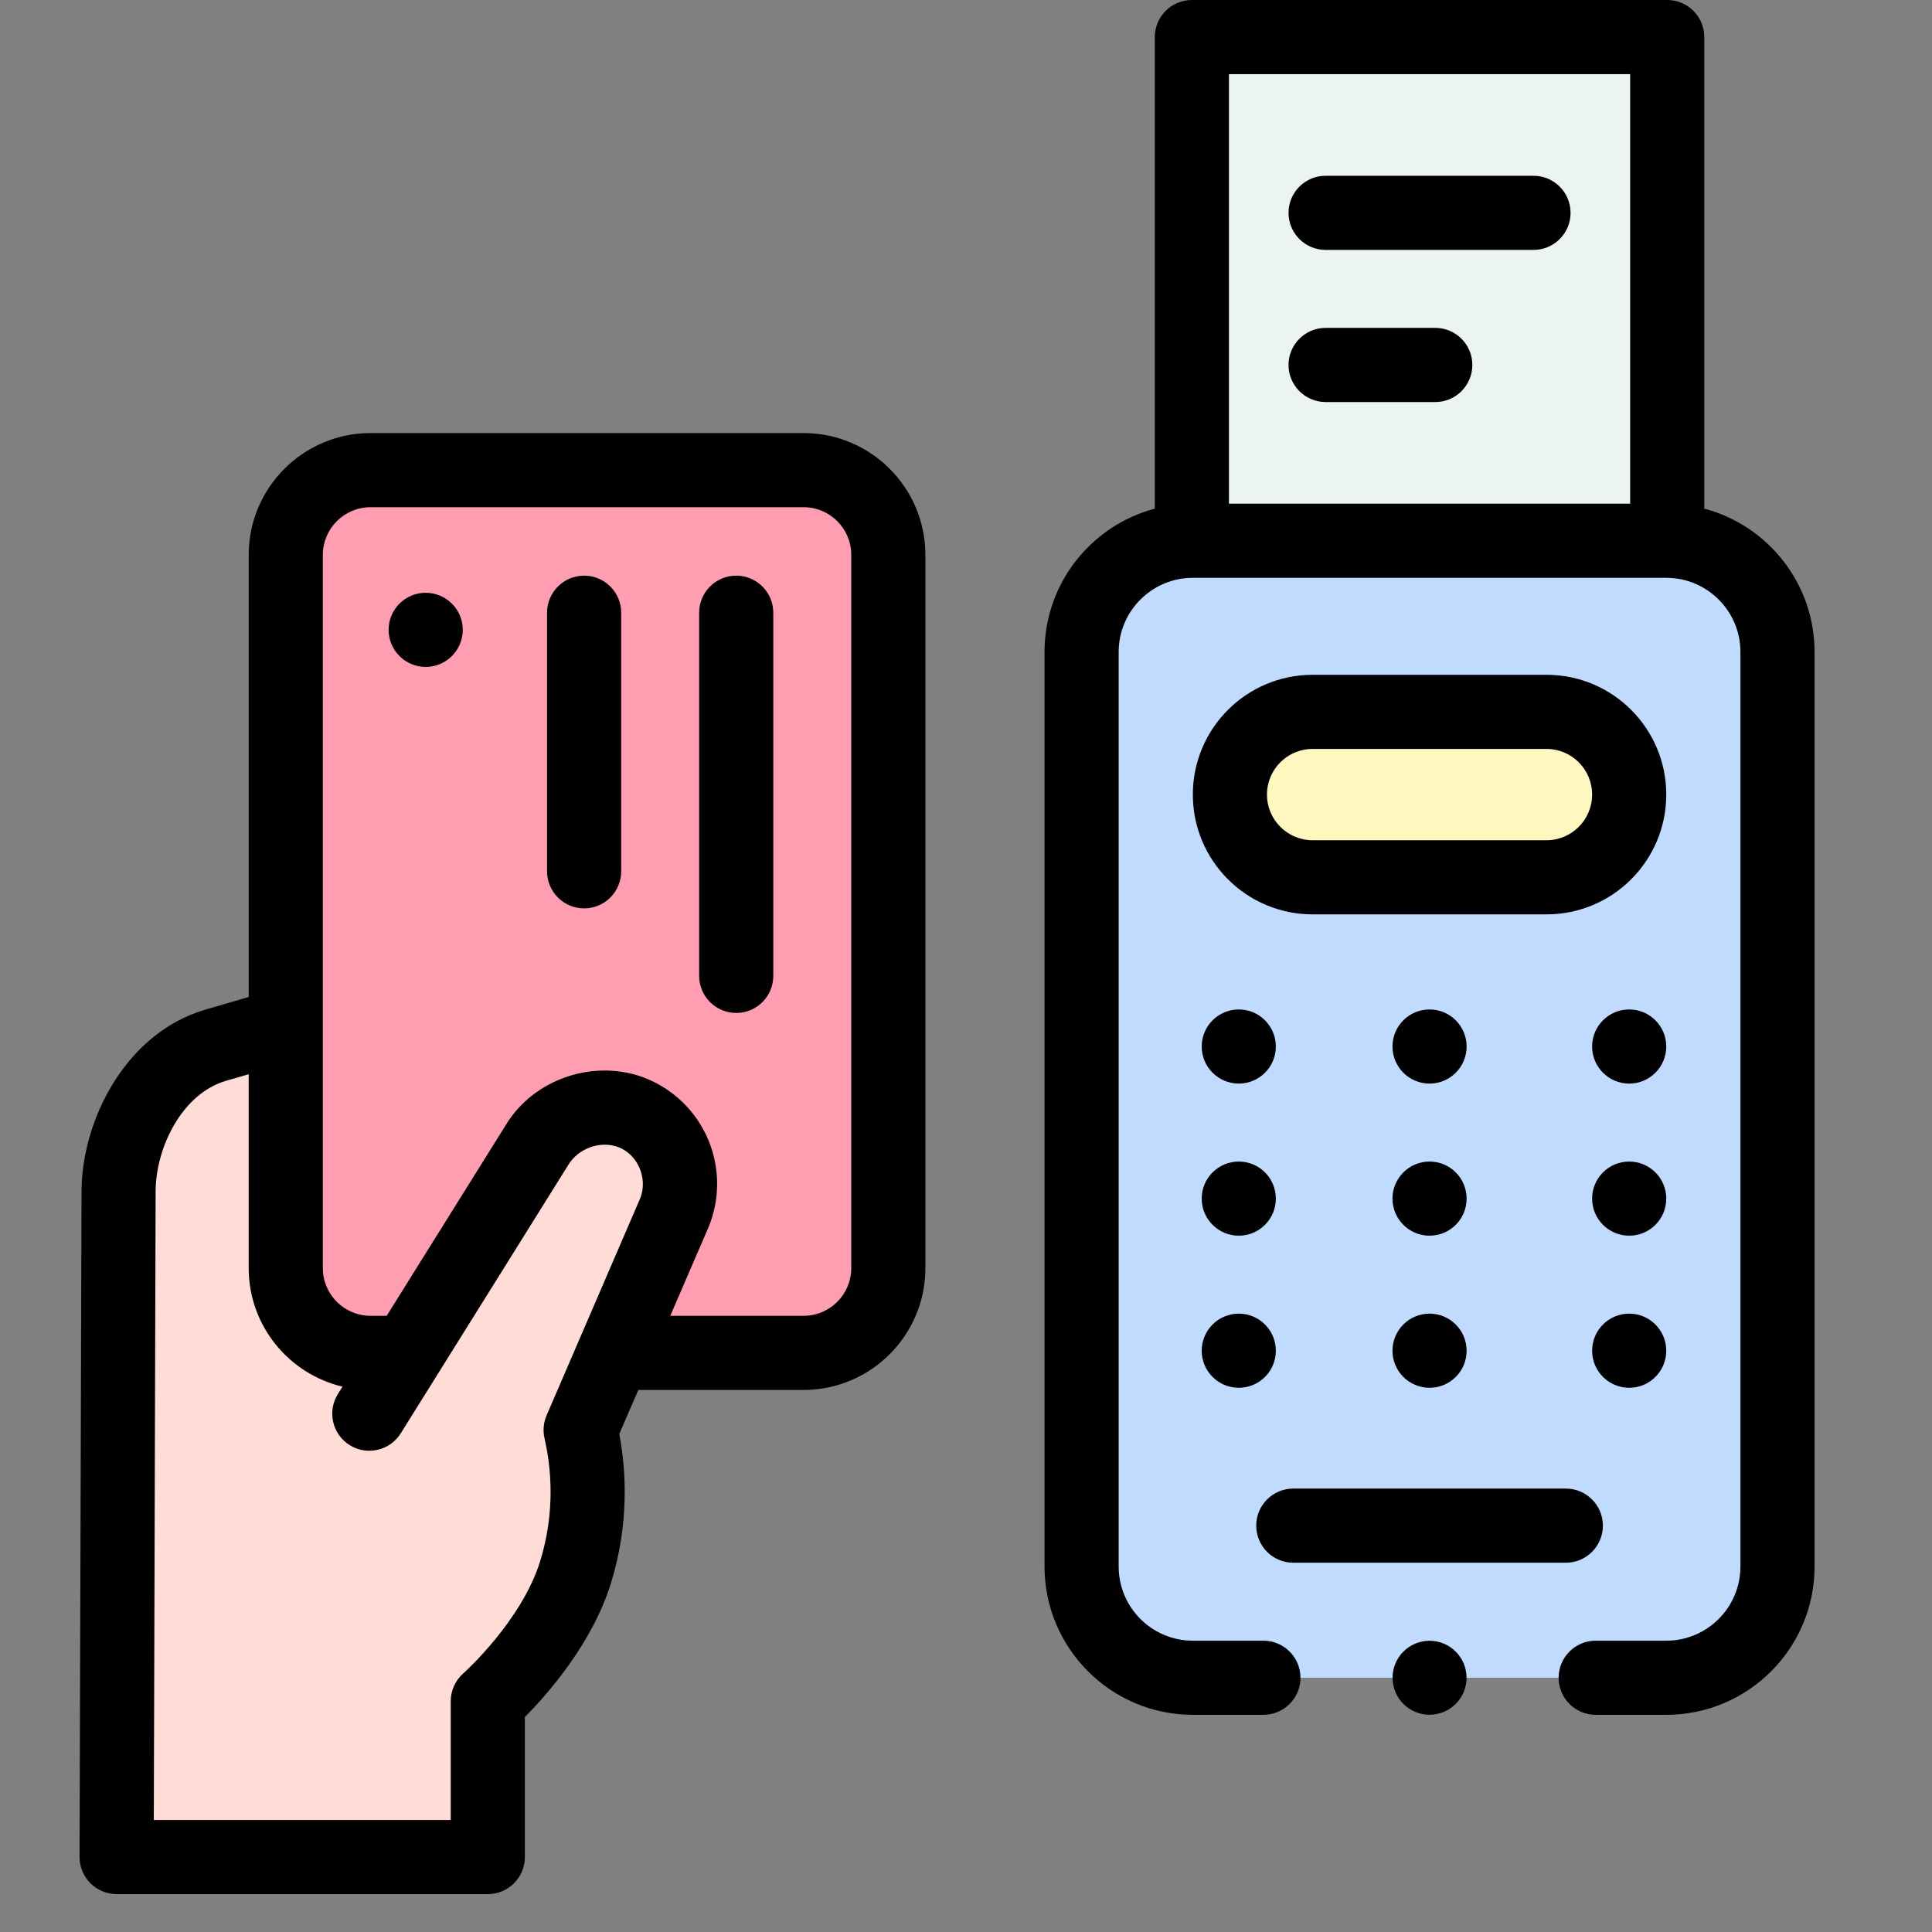 <svg width="51" height="51" viewBox="0 0 51 51" fill="none" xmlns="http://www.w3.org/2000/svg">
<rect x="0" y="0" width="51" height="51" fill="#808080" stroke="none"/>
<path fill-rule="evenodd" clip-rule="evenodd" d="M31.463 0.979H44.011V14.274H31.463V0.979Z" fill="#ECF3F3"/>
<path fill-rule="evenodd" clip-rule="evenodd" d="M16.412 35.712H21.034C22.27 35.712 23.271 34.711 23.271 33.476V14.647C23.271 13.412 22.27 12.41 21.034 12.41H9.602C8.366 12.41 7.365 13.412 7.365 14.647V33.476C7.365 34.711 8.366 35.712 9.602 35.712H10.336" fill="#FF9EB1"/>
<path fill-rule="evenodd" clip-rule="evenodd" d="M17.773 31.251C17.773 30.461 17.307 29.711 16.536 29.384C15.679 29.029 14.516 29.346 14 30.221L10.47 35.876L7.365 34.32V27.099L5.499 27.596C3.845 28.095 2.951 29.97 2.951 31.461L2.899 49.021H12.697V44.908C12.697 44.908 14.439 43.375 15.018 41.489C15.533 39.813 15.296 38.392 15.149 37.75L17.628 32C17.723 31.762 17.773 31.508 17.773 31.251Z" fill="#FFDCD5"/>
<path fill-rule="evenodd" clip-rule="evenodd" d="M43.992 44.289H31.481C29.863 44.289 28.552 42.977 28.552 41.359V17.204C28.552 15.586 29.863 14.274 31.481 14.274H43.992C45.61 14.274 46.922 15.586 46.922 17.204V41.359C46.922 42.977 45.61 44.289 43.992 44.289Z" fill="#C0DBFF"/>
<path fill-rule="evenodd" clip-rule="evenodd" d="M40.883 23.158H34.591C33.418 23.158 32.467 22.207 32.467 21.034V20.916C32.467 19.742 33.418 18.791 34.591 18.791H40.883C42.056 18.791 43.007 19.742 43.007 20.916V21.034C43.007 22.207 42.056 23.158 40.883 23.158Z" fill="#FFF7BF"/>
<path d="M11.237 17.605C11.777 17.605 12.216 17.166 12.216 16.626C12.216 16.086 11.777 15.648 11.237 15.648C10.697 15.648 10.258 16.086 10.258 16.626C10.258 17.166 10.697 17.605 11.237 17.605Z" fill="black"/>
<path d="M32.701 28.604C33.241 28.604 33.679 28.166 33.679 27.625C33.679 27.085 33.241 26.647 32.701 26.647C32.16 26.647 31.722 27.085 31.722 27.625C31.722 28.166 32.16 28.604 32.701 28.604Z" fill="black"/>
<path d="M43.007 28.604C43.547 28.604 43.985 28.166 43.985 27.625C43.985 27.085 43.547 26.647 43.007 26.647C42.466 26.647 42.028 27.085 42.028 27.625C42.028 28.166 42.466 28.604 43.007 28.604Z" fill="black"/>
<path d="M37.737 28.604C38.277 28.604 38.715 28.166 38.715 27.625C38.715 27.085 38.277 26.647 37.737 26.647C37.196 26.647 36.758 27.085 36.758 27.625C36.758 28.166 37.196 28.604 37.737 28.604Z" fill="black"/>
<path d="M32.701 32.619C33.241 32.619 33.679 32.181 33.679 31.64C33.679 31.1 33.241 30.662 32.701 30.662C32.16 30.662 31.722 31.1 31.722 31.64C31.722 32.181 32.16 32.619 32.701 32.619Z" fill="black"/>
<path d="M43.007 32.619C43.547 32.619 43.985 32.181 43.985 31.64C43.985 31.1 43.547 30.662 43.007 30.662C42.466 30.662 42.028 31.1 42.028 31.64C42.028 32.181 42.466 32.619 43.007 32.619Z" fill="black"/>
<path d="M37.737 32.619C38.277 32.619 38.715 32.181 38.715 31.64C38.715 31.1 38.277 30.662 37.737 30.662C37.196 30.662 36.758 31.1 36.758 31.64C36.758 32.181 37.196 32.619 37.737 32.619Z" fill="black"/>
<path d="M32.701 36.634C33.241 36.634 33.679 36.196 33.679 35.656C33.679 35.115 33.241 34.677 32.701 34.677C32.16 34.677 31.722 35.115 31.722 35.656C31.722 36.196 32.16 36.634 32.701 36.634Z" fill="black"/>
<path d="M43.007 36.634C43.547 36.634 43.985 36.196 43.985 35.656C43.985 35.115 43.547 34.677 43.007 34.677C42.466 34.677 42.028 35.115 42.028 35.656C42.028 36.196 42.466 36.634 43.007 36.634Z" fill="black"/>
<path d="M37.737 36.634C38.277 36.634 38.715 36.196 38.715 35.656C38.715 35.115 38.277 34.677 37.737 34.677C37.196 34.677 36.758 35.115 36.758 35.656C36.758 36.196 37.196 36.634 37.737 36.634Z" fill="black"/>
<path d="M40.48 4.64H34.993C34.453 4.64 34.014 5.078 34.014 5.619C34.014 6.159 34.453 6.597 34.993 6.597H40.48C41.021 6.597 41.459 6.159 41.459 5.619C41.459 5.078 41.021 4.64 40.48 4.64ZM37.887 8.655H34.993C34.453 8.655 34.014 9.094 34.014 9.634C34.014 10.174 34.453 10.613 34.993 10.613H37.887C38.428 10.613 38.866 10.174 38.866 9.634C38.866 9.094 38.428 8.655 37.887 8.655ZM21.213 11.432H9.781C8.008 11.432 6.565 12.874 6.565 14.647V26.318L5.395 26.659C3.288 27.294 2.152 29.607 2.152 31.458L2.1 49.019C2.099 49.147 2.125 49.275 2.174 49.394C2.223 49.513 2.295 49.621 2.385 49.712C2.476 49.803 2.584 49.876 2.703 49.925C2.822 49.974 2.95 50 3.078 50H12.876C13.417 50 13.855 49.562 13.855 49.021V45.325C14.441 44.735 15.638 43.387 16.132 41.776C16.609 40.225 16.532 38.832 16.348 37.853L16.85 36.691H21.213C22.986 36.691 24.428 35.248 24.428 33.475V14.647C24.428 12.874 22.986 11.432 21.213 11.432ZM14.262 41.202C13.773 42.792 12.244 44.161 12.23 44.173C12.126 44.265 12.042 44.378 11.985 44.505C11.928 44.631 11.898 44.769 11.898 44.908V48.043H4.06L4.108 31.461C4.108 30.296 4.801 28.882 5.951 28.535L6.565 28.357V33.476C6.565 34.994 7.624 36.269 9.041 36.604L8.919 36.8C8.633 37.258 8.772 37.862 9.231 38.148C9.689 38.434 10.293 38.294 10.579 37.836L15.009 30.739C15.26 30.333 15.8 30.119 16.263 30.261C16.824 30.433 17.11 31.091 16.902 31.627L14.429 37.362C14.347 37.553 14.327 37.766 14.374 37.969C14.546 38.717 14.666 39.885 14.262 41.202ZM22.471 33.475C22.471 34.169 21.907 34.734 21.213 34.734H17.694L18.706 32.388C18.709 32.38 18.713 32.371 18.716 32.363C18.858 32.009 18.93 31.632 18.93 31.252C18.93 30.042 18.21 28.955 17.089 28.481C15.733 27.919 14.09 28.46 13.343 29.712L10.208 34.734H9.781C9.087 34.734 8.522 34.169 8.522 33.476V14.647C8.522 13.953 9.087 13.389 9.781 13.389H21.213C21.907 13.389 22.471 13.953 22.471 14.647V33.475Z" fill="black"/>
<path d="M19.434 15.196C18.894 15.196 18.456 15.634 18.456 16.174V25.761C18.456 26.301 18.894 26.739 19.434 26.739C19.975 26.739 20.413 26.301 20.413 25.761V16.174C20.413 15.634 19.975 15.196 19.434 15.196ZM15.419 15.196C14.879 15.196 14.441 15.634 14.441 16.174V23C14.441 23.541 14.879 23.979 15.419 23.979C15.96 23.979 16.398 23.541 16.398 23V16.174C16.398 15.634 15.96 15.196 15.419 15.196ZM44.989 13.427V0.979C44.989 0.438 44.551 0 44.011 0H31.463C30.922 0 30.484 0.438 30.484 0.979V13.427C28.81 13.87 27.573 15.398 27.573 17.21V41.353C27.573 43.511 29.329 45.267 31.487 45.267H33.35C33.891 45.267 34.329 44.829 34.329 44.289C34.329 43.748 33.891 43.31 33.35 43.31H31.487C30.408 43.31 29.53 42.432 29.53 41.353V17.21C29.53 16.131 30.408 15.253 31.487 15.253H43.986C45.065 15.253 45.943 16.131 45.943 17.21V41.353C45.943 42.432 45.065 43.31 43.986 43.31H42.123C41.582 43.31 41.144 43.748 41.144 44.289C41.144 44.829 41.582 45.267 42.123 45.267H43.986C46.145 45.267 47.9 43.512 47.9 41.353V17.21C47.9 15.398 46.663 13.87 44.989 13.427ZM32.441 13.296V1.957H43.032V13.296H32.441Z" fill="black"/>
<path d="M40.824 17.813H34.65C32.904 17.813 31.488 19.229 31.488 20.975C31.488 22.721 32.904 24.137 34.65 24.137H40.824C42.57 24.137 43.985 22.721 43.985 20.975C43.985 19.229 42.57 17.813 40.824 17.813ZM42.028 20.975C42.028 21.64 41.489 22.18 40.824 22.18H34.65C33.984 22.18 33.445 21.64 33.445 20.975C33.445 20.309 33.984 19.77 34.65 19.77H40.824C41.489 19.77 42.028 20.309 42.028 20.975ZM34.14 41.252H41.334C41.874 41.252 42.312 40.814 42.312 40.273C42.312 39.733 41.874 39.295 41.334 39.295H34.14C33.599 39.295 33.161 39.733 33.161 40.273C33.161 40.814 33.599 41.252 34.14 41.252Z" fill="black"/>
<path d="M37.737 45.265C38.276 45.265 38.713 44.828 38.713 44.289C38.713 43.749 38.276 43.312 37.737 43.312C37.197 43.312 36.76 43.749 36.76 44.289C36.76 44.828 37.197 45.265 37.737 45.265Z" fill="black"/>
</svg>
